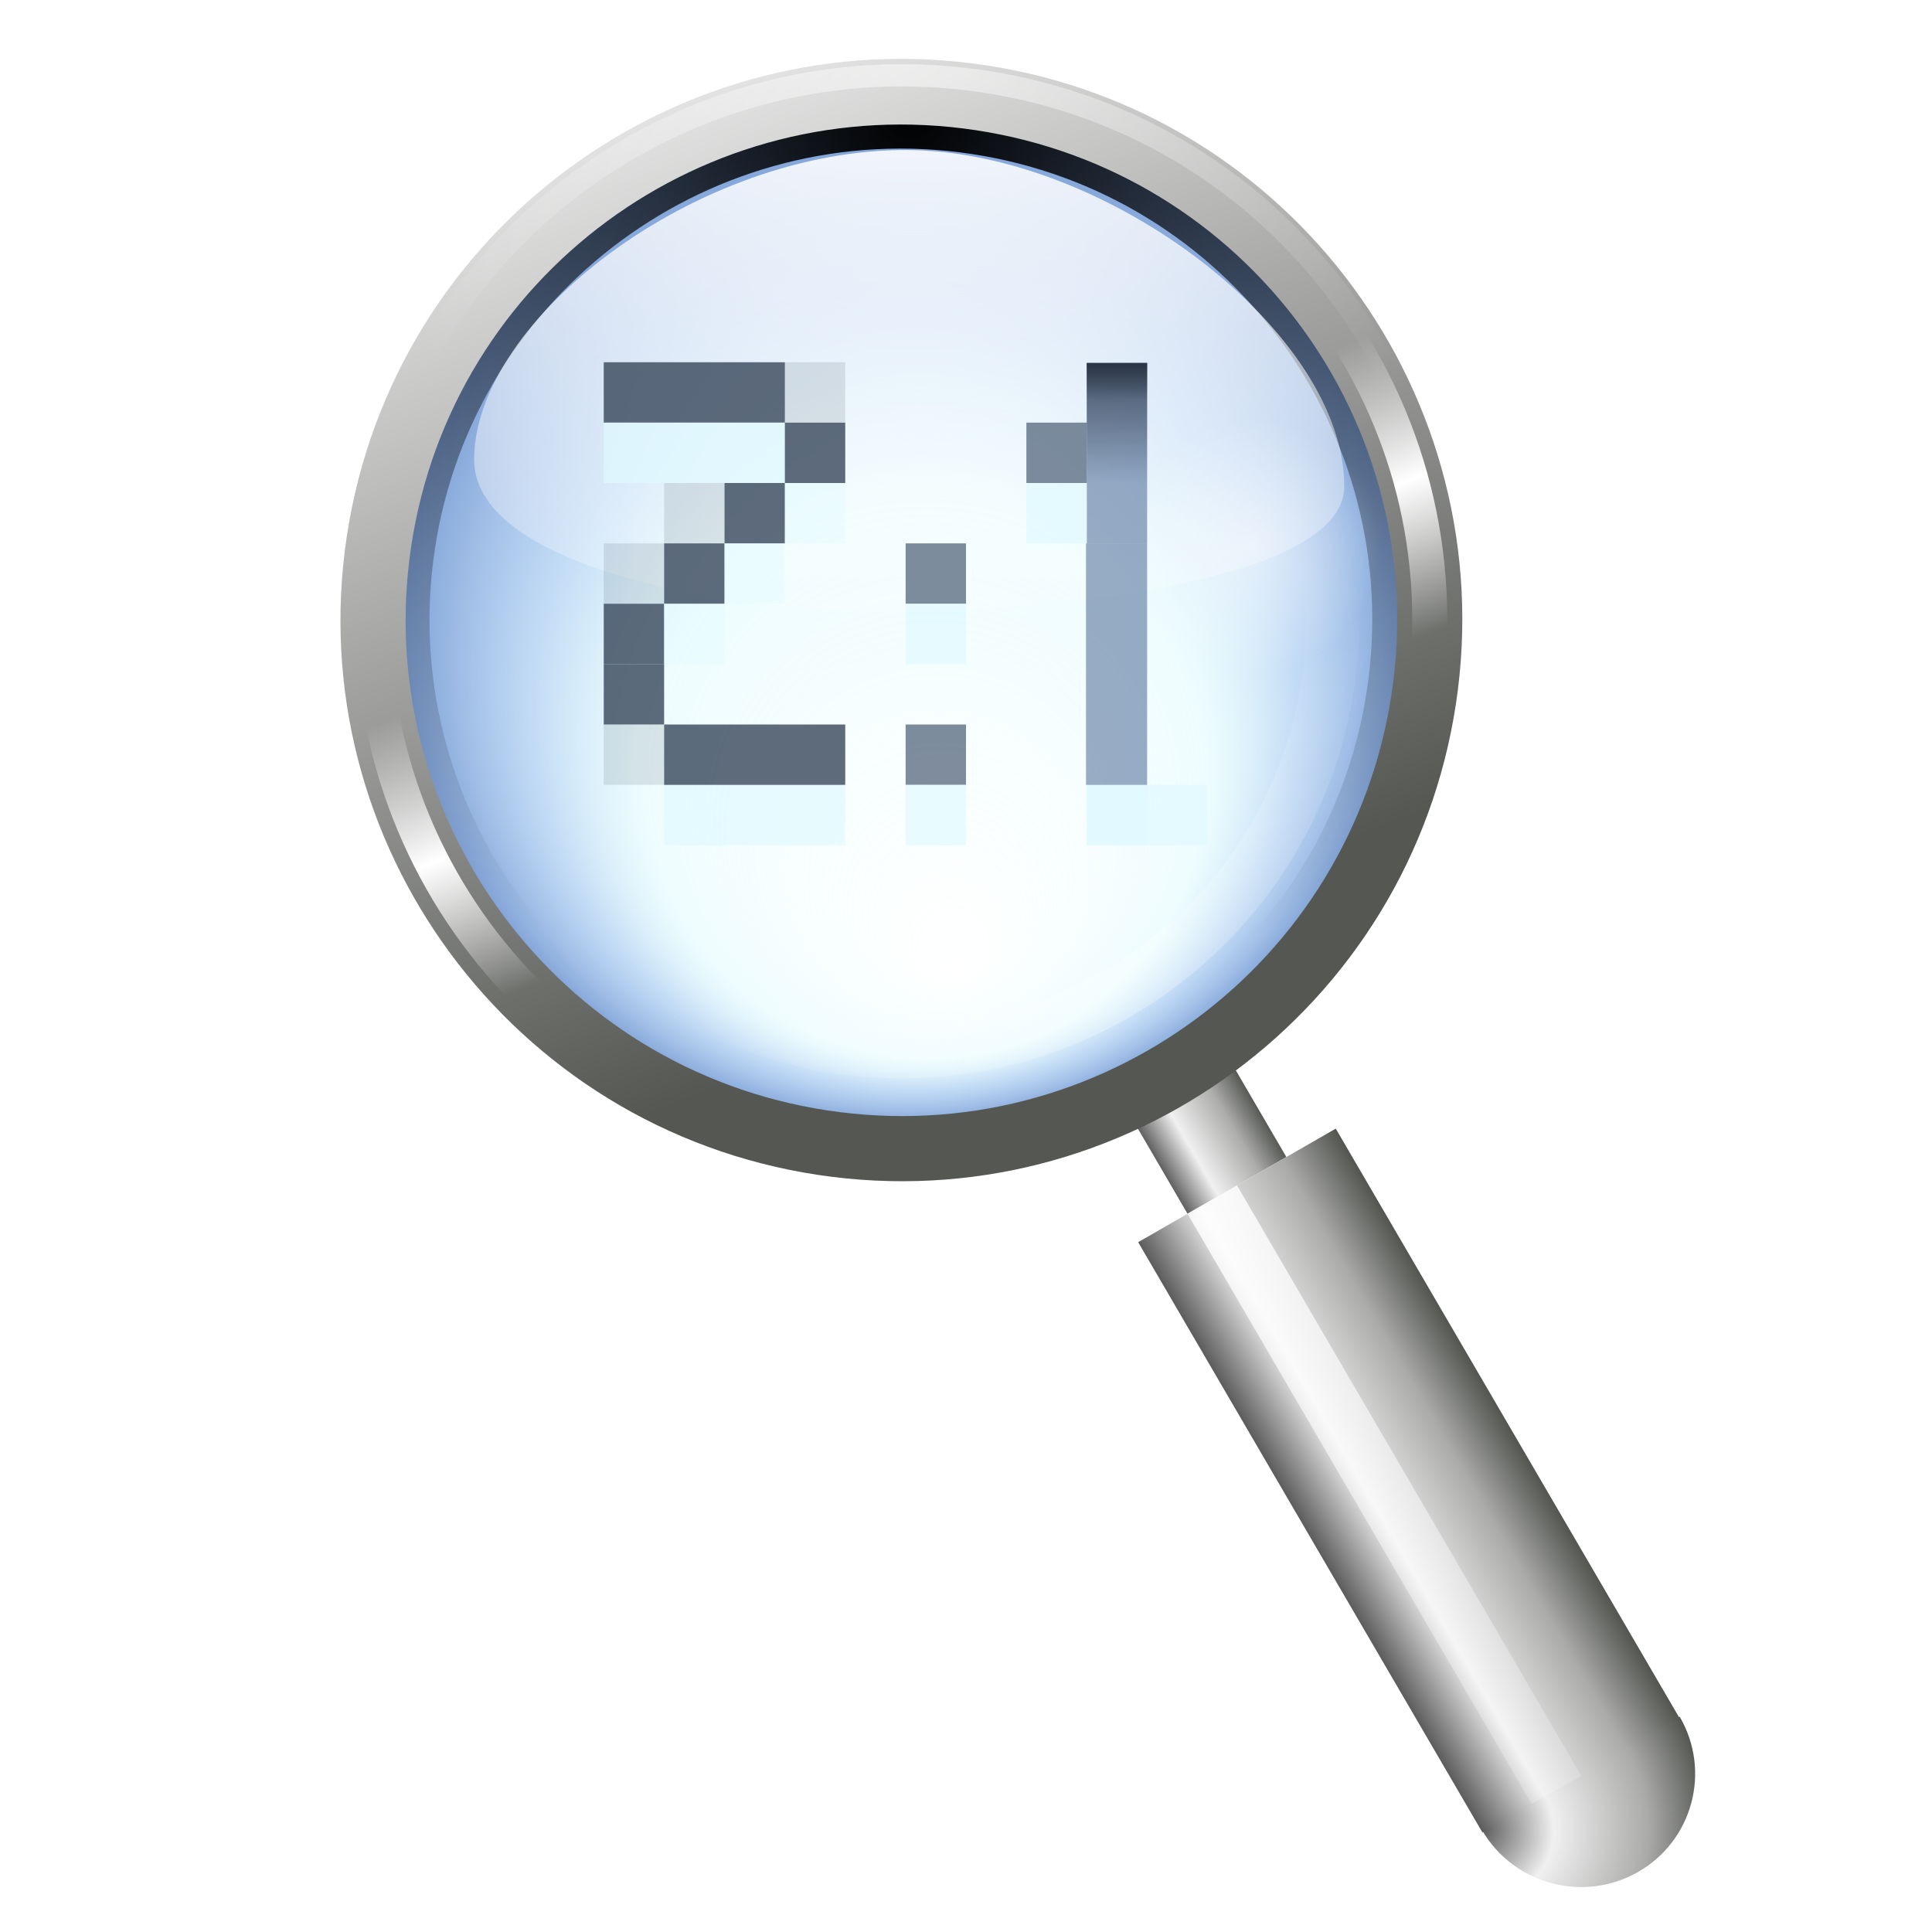 <svg height="32" width="32" xmlns="http://www.w3.org/2000/svg" xmlns:xlink="http://www.w3.org/1999/xlink"><radialGradient id="a" cx="199.997" cy="96.869" gradientTransform="matrix(1 0 0 1 0 -.036)" gradientUnits="userSpaceOnUse" r="32.513" xlink:href="#d"/><radialGradient id="b" cx="71.998" cy="40.002" gradientUnits="userSpaceOnUse" r="5.333" xlink:href="#d"/><linearGradient id="c" gradientUnits="userSpaceOnUse" x1="94.344" x2="86.536" y1="102.345" y2="94.537"><stop offset="0" stop-color="#5c5c5c"/><stop offset=".314" stop-color="#eff0ef"/><stop offset=".729" stop-color="#aaaba9"/><stop offset="1" stop-color="#535551"/></linearGradient><linearGradient id="d"><stop offset="0" stop-color="#fff"/><stop offset="1" stop-color="#fff" stop-opacity="0"/></linearGradient><filter id="e" color-interpolation-filters="sRGB"><feGaussianBlur stdDeviation=".668"/></filter><filter id="f" color-interpolation-filters="sRGB"><feGaussianBlur stdDeviation="2.089"/></filter><filter id="g" color-interpolation-filters="sRGB"><feGaussianBlur stdDeviation=".192"/></filter><filter id="h" color-interpolation-filters="sRGB"><feGaussianBlur stdDeviation=".155"/></filter><linearGradient id="i" gradientUnits="userSpaceOnUse" x1="179.293" x2="184.626" xlink:href="#c" y1="-50.328" y2="-50.328"/><linearGradient id="j" gradientTransform="matrix(2 0 0 7 -122.032 -631.669)" gradientUnits="userSpaceOnUse" x1="149.33" x2="154.663" xlink:href="#c" y1="85.334" y2="85.334"/><radialGradient id="k" cx="146.663" cy="120" gradientTransform="matrix(2 0 0 2 -146.663 -117.334)" gradientUnits="userSpaceOnUse" r="5.333" xlink:href="#c"/><linearGradient id="l" gradientUnits="userSpaceOnUse" x1="177.08" x2="188.722" xlink:href="#d" y1="-52.542" y2="-9.09"/><radialGradient id="m" cx="87.5" cy="35.875" fx="89.842" fy="49.578" gradientTransform="matrix(.992 -.13 .13 .991 -3.936 11.721)" gradientUnits="userSpaceOnUse" r="19.872"><stop offset="0" stop-color="#d3fcff" stop-opacity="0"/><stop offset=".553" stop-color="#baf5fc" stop-opacity=".247"/><stop offset=".756" stop-color="#83b5eb" stop-opacity=".498"/><stop offset="1" stop-color="#537fc6" stop-opacity=".784"/></radialGradient><radialGradient id="n" cx="177.13" cy="42.658" gradientTransform="matrix(1.731 .194 -.194 1.732 -121.238 -65.551)" gradientUnits="userSpaceOnUse" r="32.513"><stop offset="0"/><stop offset="1" stop-opacity="0"/></radialGradient><linearGradient id="o" gradientUnits="userSpaceOnUse" x1="165.648" x2="198.182" y1="33.308" y2="89.659"><stop offset="0" stop-color="#fff"/><stop offset="1" stop-color="#555753"/></linearGradient><radialGradient id="p" cx="177.13" cy="42.658" gradientTransform="matrix(1 0 0 1 0 -.036)" gradientUnits="userSpaceOnUse" r="32.513" xlink:href="#d"/><linearGradient id="q" gradientUnits="userSpaceOnUse" spreadMethod="reflect" x1="183.601" x2="205.328" y1="77.034" y2="114.667"><stop offset="0" stop-color="#fff"/><stop offset=".2" stop-color="#fff" stop-opacity="0"/><stop offset="1" stop-color="#fff" stop-opacity="0"/></linearGradient><linearGradient id="r" gradientTransform="matrix(1.026 .005 -.005 1.051 -46.364 -12.33)" gradientUnits="userSpaceOnUse" x1="101.531" x2="101.531" xlink:href="#d" y1="18.621" y2="58.62"/><linearGradient id="s"><stop offset="0" stop-color="#1b2533"/><stop offset="1" stop-color="#1b2533" stop-opacity="0"/></linearGradient><linearGradient id="t" gradientTransform="matrix(.115 0 0 .46 39.077 6.868)" gradientUnits="userSpaceOnUse" x1="63.998" x2="63.998" xlink:href="#s" y1="37.336" y2="42.669"/><linearGradient id="u" gradientTransform="matrix(.115 0 0 1.491 39.077 -31.62)" gradientUnits="userSpaceOnUse" x1="63.998" x2="63.998" xlink:href="#s" y1="37.336" y2="42.669"/><g transform="scale(.25)"><g transform="matrix(1.059 0 0 1.059 6.726 -3.344)"><path d="m179.293-54.245h5.333v6.583h-5.333z" fill="url(#i)" opacity=".971" transform="matrix(1.159 -.666 .673 1.154 -107.78 253.505)"/><path d="m176.627-47.662h10.666v31.999h-10.666z" fill="url(#j)" transform="matrix(1.159 -.666 .673 1.154 -107.78 253.505)"/><path d="m157.329 122.667c0 2.945-2.388 5.333-5.333 5.333-2.945 0-5.333-2.388-5.333-5.333h5.333z" fill="url(#k)" transform="matrix(1.159 -.666 .673 1.154 -166.167 73.781)"/><path d="m179.293-47.662h2.667v31.999h-2.667z" fill="url(#l)" opacity=".971" transform="matrix(1.159 -.666 .673 1.154 -107.78 253.505)"/><path d="m107.372 35.875c0 10.975-8.897 19.872-19.872 19.872s-19.872-8.897-19.872-19.872 8.897-19.872 19.872-19.872 19.872 8.897 19.872 19.872z" fill="url(#m)" transform="matrix(1.579 .239 -.239 1.579 -79.562 -35.532)"/><g transform="matrix(1.066 .161 -.161 1.066 -131.236 -66.831)"><path d="m181.344 43.188c-17.389 0-31.469 14.079-31.469 31.469s14.079 31.469 31.469 31.469 31.438-14.079 31.438-31.469-14.048-31.469-31.438-31.469zm0 1.625c16.483 0 29.844 13.361 29.844 29.844s-13.36 29.875-29.844 29.875-29.875-13.392-29.875-29.875 13.392-29.844 29.875-29.844z" fill="url(#n)" filter="url(#e)" transform="matrix(.916 0 0 .916 15.2 6.258)"/><path d="m181.344 42.094c-17.975 0-32.562 14.588-32.562 32.562s14.588 32.562 32.562 32.562 32.531-14.588 32.531-32.562-14.556-32.562-32.531-32.562zm0 3.812c15.898 0 28.75 12.852 28.75 28.75s-12.853 28.781-28.75 28.781-28.781-12.884-28.781-28.781 12.883-28.75 28.781-28.75z" fill="url(#a)" filter="url(#f)" opacity=".541" transform="matrix(.817 0 0 .817 33.16 13.653)"/><path d="m181.344 42.094c-17.977 0-32.562 14.585-32.562 32.562s14.585 32.562 32.562 32.562 32.531-14.586 32.531-32.562-14.554-32.562-32.531-32.562zm0 3.812c15.896 0 28.75 12.854 28.75 28.75s-12.855 28.781-28.75 28.781-28.781-12.886-28.781-28.781 12.885-28.75 28.781-28.75z" fill="url(#o)"/><path d="m181.344 43.375c-17.283 0-31.281 13.998-31.281 31.281s13.998 31.281 31.281 31.281 31.25-13.997 31.25-31.281-13.967-31.281-31.25-31.281zm0 1.25c16.589 0 30.031 13.442 30.031 30.031s-13.441 30.062-30.031 30.062-30.062-13.473-30.062-30.062 13.473-30.031 30.062-30.031z" fill="url(#p)" opacity=".519" transform="matrix(1.032 0 0 1.032 -5.749 -2.367)"/><path d="m181.344 42.969c-17.497 0-31.688 14.19-31.688 31.688s14.19 31.688 31.688 31.688 31.656-14.19 31.656-31.688-14.159-31.688-31.656-31.688zm0 2.062c16.375 0 29.625 13.25 29.625 29.625s-13.249 29.656-29.625 29.656-29.656-13.281-29.656-29.656 13.281-29.625 29.656-29.625z" fill="url(#q)" filter="url(#g)"/><path d="m181.344 43.719c-17.092 0-30.938 13.845-30.938 30.938s13.845 30.938 30.938 30.938 30.906-13.844 30.906-30.938-13.814-30.938-30.906-30.938zm0 .562c16.779 0 30.375 13.596 30.375 30.375s-13.594 30.406-30.375 30.406-30.406-13.626-30.406-30.406 13.627-30.375 30.406-30.375z" fill="url(#a)" filter="url(#h)" transform="matrix(.954 0 0 .954 8.427 3.469)"/></g><path d="m50.406 12.544c-13.076-.066-27.051 10.525-27.095 19.349-.032 6.417 14.44 9.444 25.814 9.502 9.961.05 28.591-1.824 28.621-7.782.048-9.606-14.787-21.005-27.34-21.068z" fill="url(#r)"/><g fill="url(#b)"><path d="m77.331 40.002c0 2.945-2.388 5.333-5.333 5.333s-5.333-2.388-5.333-5.333 2.388-5.333 5.333-5.333 5.333 2.388 5.333 5.333z" opacity=".525" transform="matrix(1.5 0 0 1.5 -35.999 -22.668)"/><path d="m77.331 40.002c0 2.945-2.388 5.333-5.333 5.333s-5.333-2.388-5.333-5.333 2.388-5.333 5.333-5.333 5.333 2.388 5.333 5.333z" opacity=".525" transform="translate(-46.585 15.469)"/></g></g><path d="m44 52h12v4h-12z" fill="#e1faff" fill-opacity=".86" opacity=".818"/><path d="m72 52h8v4h-8z" fill="#e1faff" fill-opacity=".86" opacity=".818"/><path d="m40 24h12v4h-12z" fill="#374659" fill-opacity=".966" opacity=".824"/><path d="m40 28h12v4h-12z" fill="#e1faff" fill-opacity=".86" opacity=".818"/><path d="m60 36h4v4h-4z" fill="#55667d" fill-opacity=".913" opacity=".824"/><path d="m60 40h4v4h-4z" fill="#e1faff" fill-opacity=".86" opacity=".818"/><path d="m60 48h4v4h-4z" fill="#55667d" fill-opacity=".913" opacity=".824"/><path d="m60 52h4v4h-4z" fill="#e1faff" fill-opacity=".86" opacity=".818"/><g fill="#374659" fill-opacity=".966"><path d="m52 28h4v4h-4z" opacity=".824"/><path d="m48 32h4v4h-4z" opacity=".824"/><path d="m44 36h4v4h-4z" opacity=".824"/><path d="m40 40h4v4h-4z" opacity=".824"/><path d="m40 44h4v4h-4z" opacity=".824"/><path d="m44 48h12v4h-12z" opacity=".824"/></g><path d="m72 52h4v4h-4z" fill="#e1faff" fill-opacity=".86" opacity=".818"/><g fill="#374659" fill-opacity=".162"><path d="m44 32h4v4h-4z" opacity=".824"/><path d="m40 36h4v4h-4z" opacity=".824"/><path d="m52 24h4v4h-4z" opacity=".824"/></g><g fill="#e1faff" fill-opacity=".86"><path d="m52 32h4v4h-4z" opacity=".531"/><path d="m48 36h4v4h-4z" opacity=".531"/><path d="m44 40h4v4h-4z" opacity=".531"/></g><path d="m40 48h4v4h-4z" fill="#374659" fill-opacity=".162" opacity=".824"/><g transform="translate(28)"><path d="m24.048-48h11.952v4h-11.952z" fill="#3f5e8d" fill-opacity=".797" opacity=".645" transform="rotate(90)"/><path d="m44 24.048h4v2.454h-4z" fill="url(#t)" opacity=".645"/><path d="m44 24.048h4v7.952h-4z" fill="url(#u)" opacity=".645"/><path d="m36-48h16v4.048h-16z" fill="#3f5e8d" fill-opacity=".797" opacity=".645" transform="rotate(90)"/><path d="m40 28h4v4h-4z" fill="#55667d" fill-opacity=".913" opacity=".824"/><path d="m40 32h4v4h-4z" fill="#e1faff" fill-opacity=".86" opacity=".818"/></g></g></svg>
